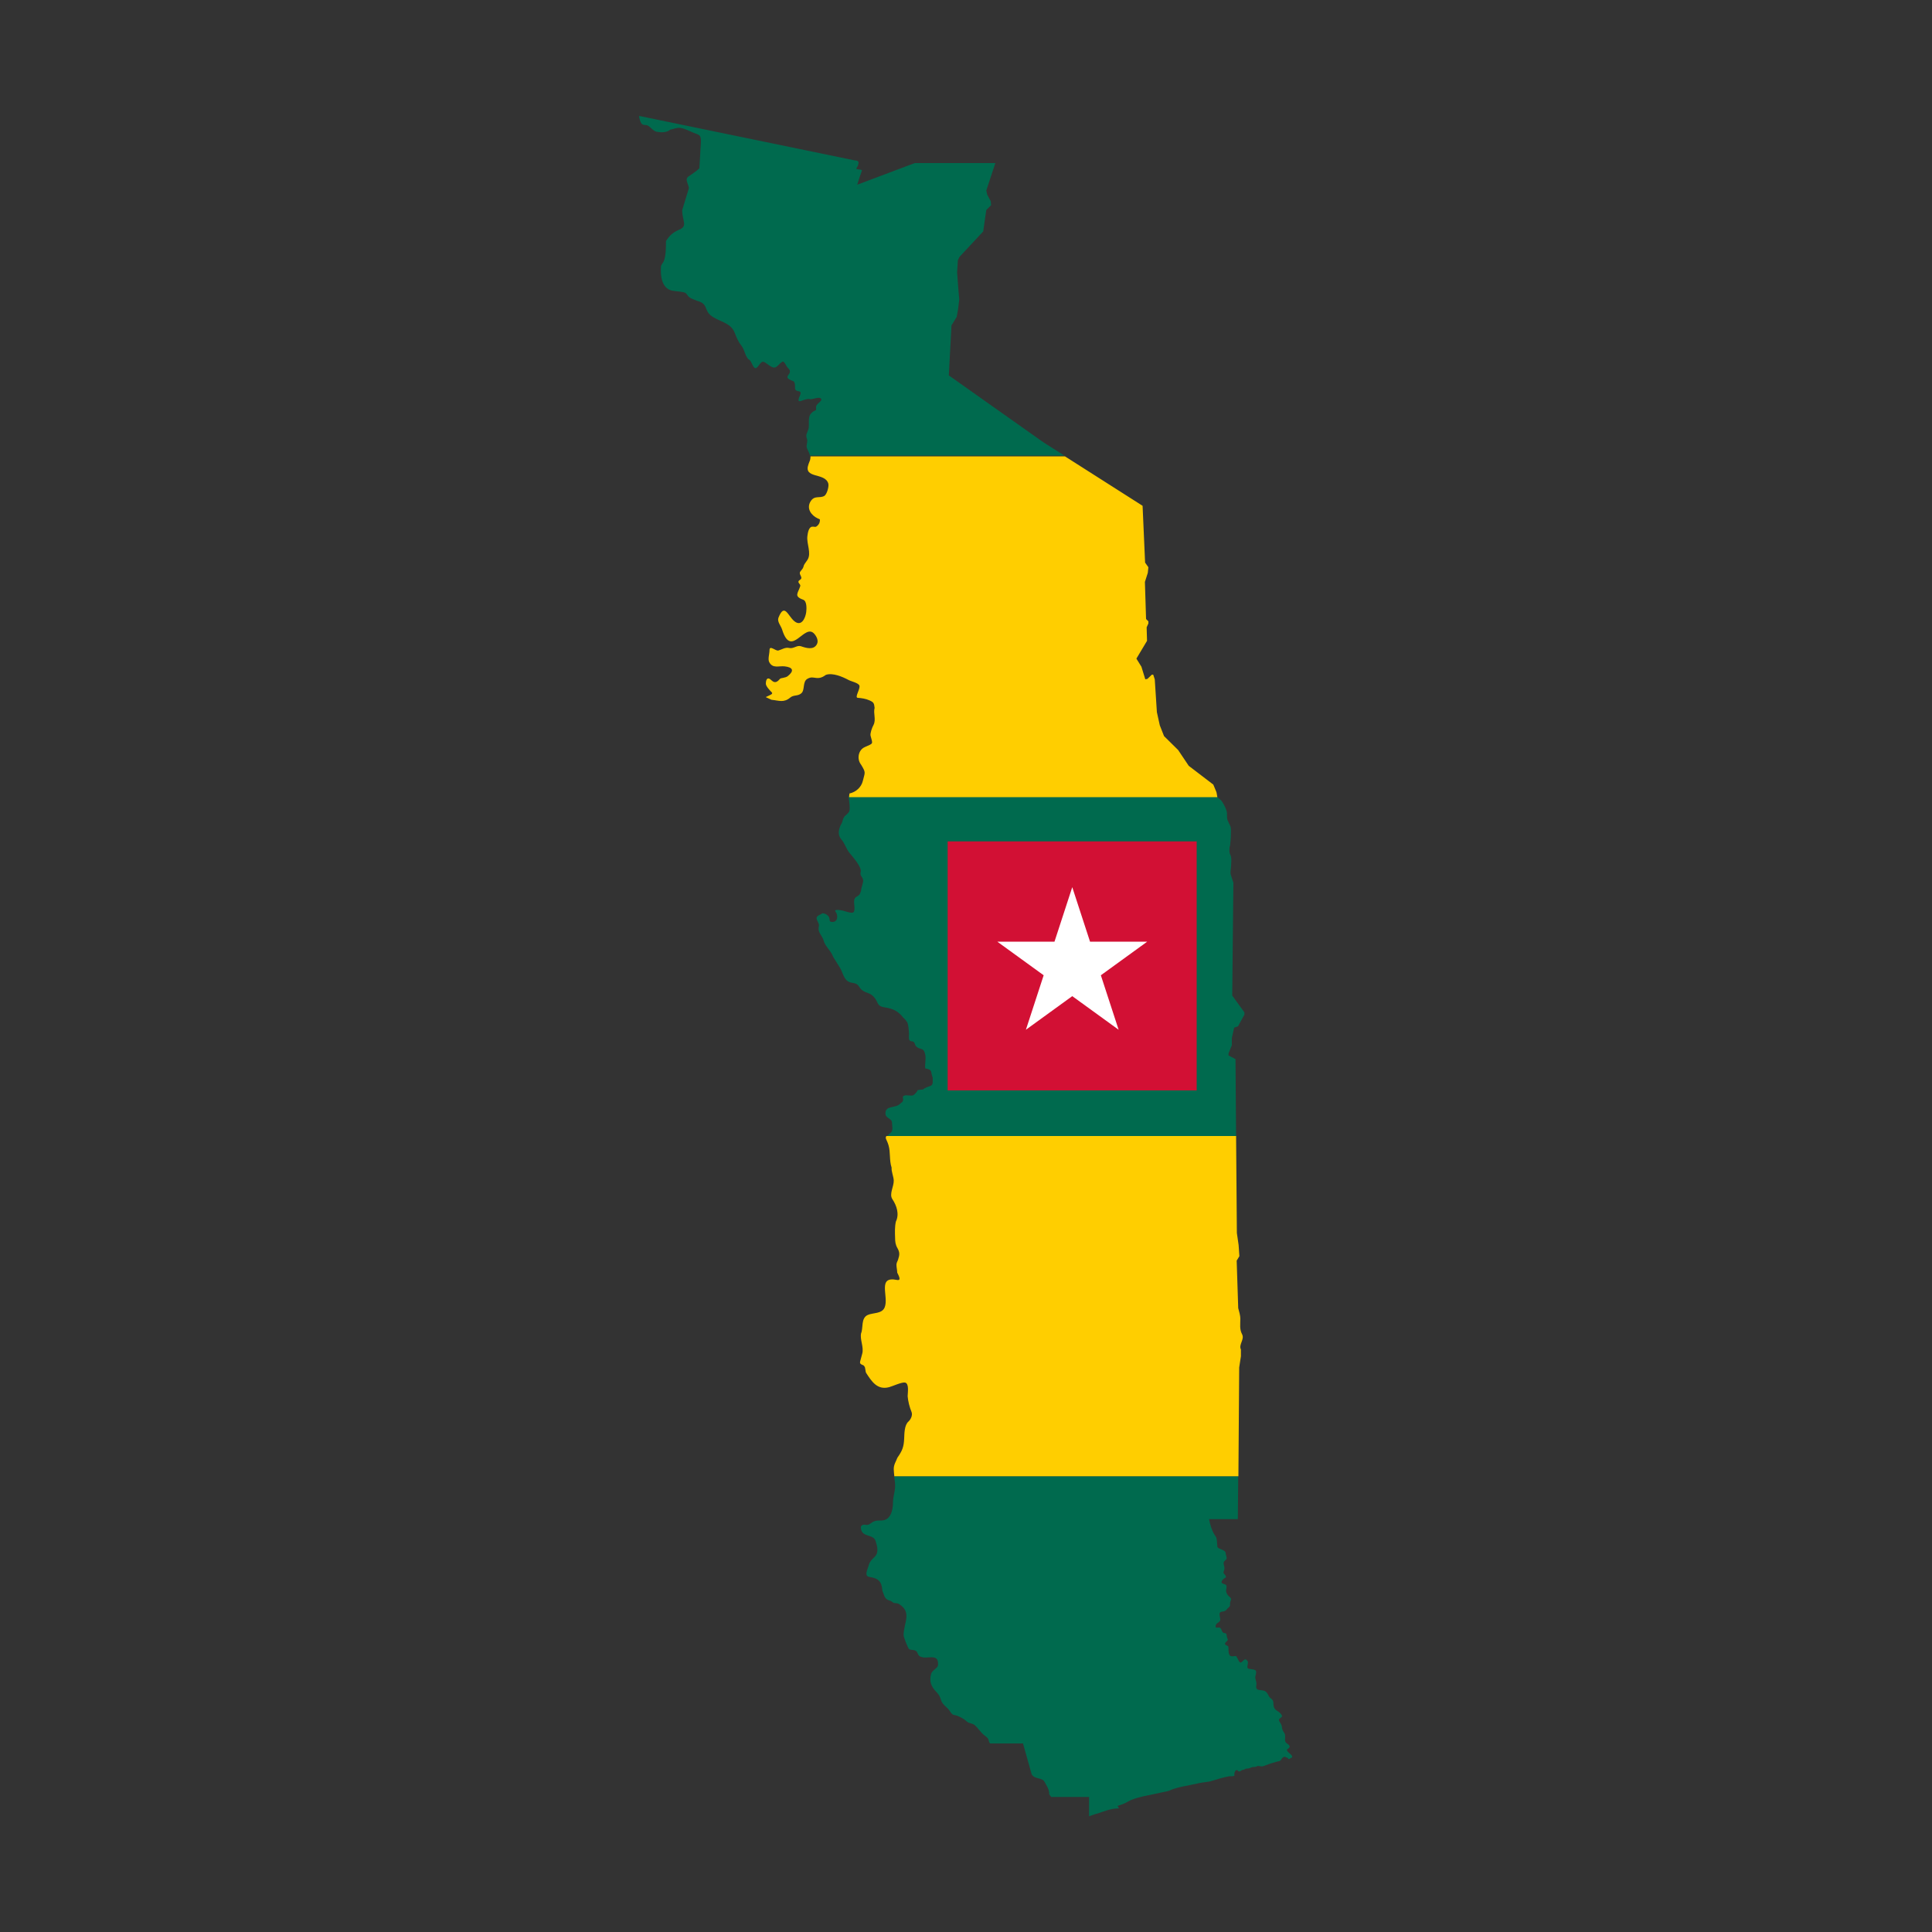 <?xml version="1.0" encoding="UTF-8"?>
<svg id="Calque_1" data-name="Calque 1" xmlns="http://www.w3.org/2000/svg" viewBox="0 0 100 100">
  <rect x="0" y="0" width="100" height="100" fill="#333333" stroke="none"/>
  <defs>
    <style>
      .cls-1 {
        fill: #ffce00;
      }

      .cls-1, .cls-2, .cls-3, .cls-4, .cls-5 {
        stroke-width: 0px;
      }

      .cls-2 {
        fill: none;
      }

      .cls-3 {
        fill: #d21034;
      }

      .cls-4 {
        fill: #fff;
      }

      .cls-5 {
        fill: #006a4e;
      }
    </style>
  </defs>
  <path class="cls-2" d="M77.25,14.59h.12s-.08,0-.12,0Z"/>
  <g>
    <path class="cls-2" d="M56.41,94h0s0,0,0,0h0Z"/>
    <path class="cls-5" d="M56.76,93.88c.42-.13.72-.28,1.17-.28h0s-.08-.07-.08-.13c.15-.04.41-.14.55-.23.23-.14.77-.27,1.05-.32l1.03-.22c.46-.22,1.07-.28,1.56-.4.24-.06.48-.05.71-.13.29-.09.58-.18.88-.23.08,0,.17,0,.26-.02v-.12s.01-.07.03-.1c.02-.05.06-.09.12-.08.02,0,.03.04.04.05.04.03.08.02.13,0,.05-.02.05-.06.11-.06.09,0,.14-.08.24-.07.11.01.2-.08.31-.08.08,0,.12,0,.19-.04.12-.04.19.03.31,0l.42-.15.31-.09c.07-.01.13-.02.18-.06.03-.02.04-.06.06-.09.03-.05.14-.13.19-.09.05.04.06.03.12.04.06.15.12.01.19,0,.04-.01.04-.01.04-.05,0-.04-.02-.07-.04-.09-.04-.06-.3-.22-.21-.3.05-.04.13-.07.12-.15-.03-.12-.19-.15-.22-.24-.05-.14.04-.31-.06-.46-.07-.1-.11-.18-.12-.3-.01-.17-.15-.27-.15-.36,0-.12.22-.13.14-.26-.18-.29-.43-.17-.43-.63,0-.2-.16-.21-.23-.34-.05-.08-.08-.18-.16-.24-.21-.16-.57.04-.49-.35.03-.17-.09-.31-.05-.45.1-.36.01-.33-.32-.38-.21-.03,0-.28-.09-.41-.14-.19-.2,0-.32.07-.1.06-.16-.14-.19-.19-.12-.2-.04-.12-.29-.12-.23,0-.17-.37-.19-.49-.01-.08-.2-.07-.17-.18.03-.1.2-.13.12-.26-.06-.1,0-.26-.13-.27-.2,0-.13-.26-.29-.29-.06-.01-.19.04-.19-.04-.01-.26.3-.17.23-.46-.11-.48.16-.21.34-.43.16-.19.18-.1.18-.34,0-.12.12-.2-.02-.31-.08-.07-.13-.12-.17-.23-.05-.13.03-.24,0-.36-.03-.12-.41-.05-.18-.32.06-.07.19-.08.15-.17-.08-.16-.17-.09-.09-.31.06-.15-.05-.26-.02-.4.01-.07.1-.11.14-.17.04-.06-.04-.23-.04-.31,0-.19-.42-.2-.43-.34-.02-.15-.01-.3-.05-.45-.02-.06-.07-.11-.1-.17-.15-.24-.22-.51-.28-.8h1.49s.02-2.22.02-2.22h-17.81c.03.19.06.37.05.59-.02.26-.11.49-.11.78,0,.4-.13.92-.6.92-.29,0-.37.01-.6.18-.17.13-.33-.06-.46.13-.03.6.64.36.76.75.07.23.18.57-.02.79-.13.14-.28.26-.33.45-.04.18-.27.57.02.62.47.07.65.23.68.71.1.22.1.44.36.51.1.02.12.06.2.11.07.05.18,0,.31.08.68.42.23.98.23,1.61,0,.09.23.7.3.73.13.05.32,0,.4.15.09.19.08.21.32.27.35.03.81-.17.76.4-.01.16-.31.26-.36.46-.1.39.01.65.28.93.12.12.19.25.24.42.06.21.27.34.4.49.08.1.15.27.29.28.17.02.48.18.61.31.14.14.32.1.45.22.17.15.29.36.48.51.07.05.17.13.21.2.03.06.04.19.1.23h1.7s.45,1.6.45,1.6c.16.27.53.15.66.38.12.22.25.39.25.66l.1.13h1.96s0,1,0,1h0c.11-.04.23-.08.34-.12h0Z"/>
    <path class="cls-5" d="M63.95,54.82l-.36-.19v-.11s.17-.42.17-.42v-.37s.12-.54.12-.54l.2-.07.33-.6v-.12s-.63-.87-.63-.87l.06-5.84-.13-.4c-.05-.15.01-.32.01-.47s.03-.32,0-.47c-.02-.09-.07-.15-.08-.24-.01-.09-.01-.27.03-.35.01-.18.04-.35.04-.53,0-.14.02-.32-.02-.45-.03-.09-.1-.19-.12-.27-.1-.13-.03-.37-.08-.53-.06-.19-.13-.32-.23-.48-.06-.1-.18-.17-.26-.25v-.04h-19.07c0,.2.06.43.05.65-.01.2-.1.24-.23.36-.16.15-.11.32-.23.47-.12.26-.17.53.03.76.17.19.24.46.4.67.15.19.66.75.6,1-.05.22.07.23.12.4.04.16-.1.4-.1.58-.08.23-.07.21-.26.33-.22.14,0,.56-.12.77-.06.12-.47-.05-.58-.07-.06-.01-.48-.1-.36.06.14.18.12.54-.17.53-.18-.01-.12-.07-.15-.19-.03-.15-.21-.25-.36-.26-.17.12-.4.13-.26.4.1.2.09.16.06.36-.03.24.2.42.26.65.07.3.4.55.49.84l.36.58c.18.29.19.71.63.77.41.05.29.25.57.42.19.12.35.1.53.29.28.28.13.49.58.56.39.06.66.17.92.48.03.06.2.18.2.24.11.03.14.57.14.68,0,.15-.05.35.15.36.17.01.13.17.22.26.21.21.39.02.47.43.05.25-.03.47,0,.71.41.08.25.14.39.49-.02.12.05.35-.11.41-.1.04-.33.11-.39.19-.09,0-.2.02-.29.04,0,.06-.16.23-.22.26-.14.05-.35-.03-.47.02-.07.03-.08.06-.06.14.02.11-.01.19-.12.25-.25.3-.79.08-.79.53,0,.27.34.24.34.49,0,.18.08.38-.07.51-.12.1-.19.17-.22.22h18.1l-.03-3.98h0Z"/>
    <path class="cls-5" d="M54.03,22.91l-4.92-3.48.14-2.59.27-.44.07-.39.06-.5-.06-.73-.05-.69.04-.62.08-.17,1.23-1.32.16-1.11.25-.25-.02-.21-.18-.33-.05-.22.47-1.42h-4.17s-2.98,1.12-2.98,1.12l.15-.47c.04-.08.06-.18.09-.26.02-.05-.14-.06-.17-.06-.04,0-.08-.02-.12-.03,0-.03.05-.09.06-.12.03-.04.04-.09.05-.14.04-.16-.08-.17-.2-.18l-11.15-2.3c-.01.08.07.33.12.39.11.13.22.04.35.12.14.09.28.28.44.31.21.04.53.05.7-.11.2-.03.3-.11.52-.09.24.03.48.17.71.26.3.11.36.12.36.45l-.08,1.38c-.16.16-.39.3-.57.43-.22.15.05.44.02.62l-.34,1.12c0,.19.04.38.08.56.06.26-.02.36-.26.46-.3.13-.48.29-.66.58,0,.32,0,.75-.11,1.03-.04.11-.15.18-.15.31-.03.46.04,1.09.56,1.22.16.04.62.05.72.13.07.06.11.15.18.21.13.1.27.12.41.19.57.15.36.45.69.74.41.35,1.04.35,1.26.92.09.24.19.47.35.67.16.2.17.48.35.69.23.07.25.75.54.33.21-.3.24-.22.57.01.35.24.39-.04.64-.2.12-.08.2.22.3.31.38.36-.43.43.28.69.1.04.09.25.09.34,0,.3.4.05.26.39-.27.6.21.12.52.2.12.03.52-.17.58,0,.04.11-.25.23-.27.39v.17c-.08.04-.17.08-.25.17-.21.22-.07.58-.15.84-.06.17-.15.28-.08.46.08.18-.07.37.02.54.08.17.13.26.14.35h13.17l-1.09-.69h0Z"/>
    <path class="cls-1" d="M62.95,40.97l-.15-.36-1.27-.97-.55-.82-.73-.72-.22-.56-.15-.68-.11-1.7-.08-.24h-.07s-.23.22-.23.22l-.11.02-.2-.65-.26-.42.55-.92-.02-.7.09-.2v-.11l-.12-.12-.06-1.92.15-.47.03-.29-.17-.24-.13-2.94-4.02-2.56h-13.17c0,.06,0,.11-.02.19-.02.06-.05.12-.08.21-.29.78.84.42,1.02,1,.04.12-.03.42-.13.57-.02.03-.04.05-.06.07-.25.16-.52-.05-.73.3-.22.37.05.72.37.87.06.03.12.04.12.07,0,.14-.04.23-.14.32-.1.09-.14.03-.25.04-.2.01-.24.34-.26.49-.05.4.22.87.01,1.22-.04.07-.18.24-.19.29-.05.18-.06.16-.19.33-.1.14.17.3,0,.41-.23.15.04.21,0,.34-.11.36-.35.52.15.7.2.07.18.47.16.64-.04.31-.25.79-.63.46-.33-.29-.5-.95-.81-.16-.07.2.13.41.19.6.48,1.55,1.16-.39,1.68.24.11.13.22.35.12.53-.17.31-.56.19-.82.1-.21-.07-.38.14-.61.09-.21-.05-.38.08-.56.13-.14.04-.46-.3-.46-.02,0,.19-.1.48-.01.63.18.33.48.18.79.21.44.05.51.23.16.51-.12.09-.36.09-.39.13-.13.15-.26.26-.44.09-.23-.23-.3-.03-.3.17,0,.13.21.35.31.45.08.09-.12.14-.29.23-.01,0-.03,0-.01.02l.28.13c.39.04.64.17.98-.12.17-.14.38-.06.56-.21.21-.17.05-.61.33-.76.19-.1.26-.06.45-.04.2.02.33-.04.5-.16.35-.12.86.1,1.16.26.14.08.51.15.57.29.07.16-.27.63-.08.64.19.01.43.05.6.13.23.1.24.15.27.39-.08.29.09.6-.06.89-.07.12-.18.43-.15.55.12.46.16.38-.3.59-.34.15-.42.62-.19.91.26.43.2.38.09.84-.08.33-.36.58-.69.65-.01.06-.02.12-.02.19h19.06l-.04-.23h0Z"/>
    <path class="cls-1" d="M64.14,70.78l.09-.58v-.35c-.13-.26.2-.52.06-.79-.14-.26-.09-.52-.09-.82,0-.14-.07-.39-.11-.53l-.08-2.46.14-.23-.04-.58-.09-.62-.04-5.02h-18.1c-.09.12.02.17.11.48.11.37.03.76.16,1.16-.02.19.1.45.11.66.01.32-.25.7-.07.97.22.33.37.77.18,1.16-.06.26-.05.56-.04.84,0,.19.02.36.12.53.12.21.12.34.04.58-.03.11-.09.16-.09.29,0,.13.04.27.04.4.06.13.24.43-.01.38-1.05-.22-.41.86-.64,1.42-.14.34-.6.27-.87.39-.37.16-.23.67-.35.95-.07.33.15.71.06,1.05l-.11.41c-.05.19.2.15.22.26.05.01.05.27.09.33.29.45.58.9,1.19.74.18-.05.66-.27.82-.24.23.04.14.54.14.71.02.26.1.57.2.81.07.17-.04.39-.16.5-.21.18-.21.62-.22.88-.02.44-.1.63-.35.99-.08.21-.19.35-.19.59,0,.13.02.25.03.37h17.81l.04-5.62h0Z"/>
    <rect class="cls-3" x="49.05" y="43.55" width="12.89" height="12.89"/>
    <polygon class="cls-4" points="56.98 50.48 59.38 48.74 56.42 48.74 55.5 45.92 54.58 48.74 51.62 48.74 54.02 50.48 53.1 53.3 55.5 51.56 57.9 53.3 56.98 50.48"/>
  </g>
</svg>